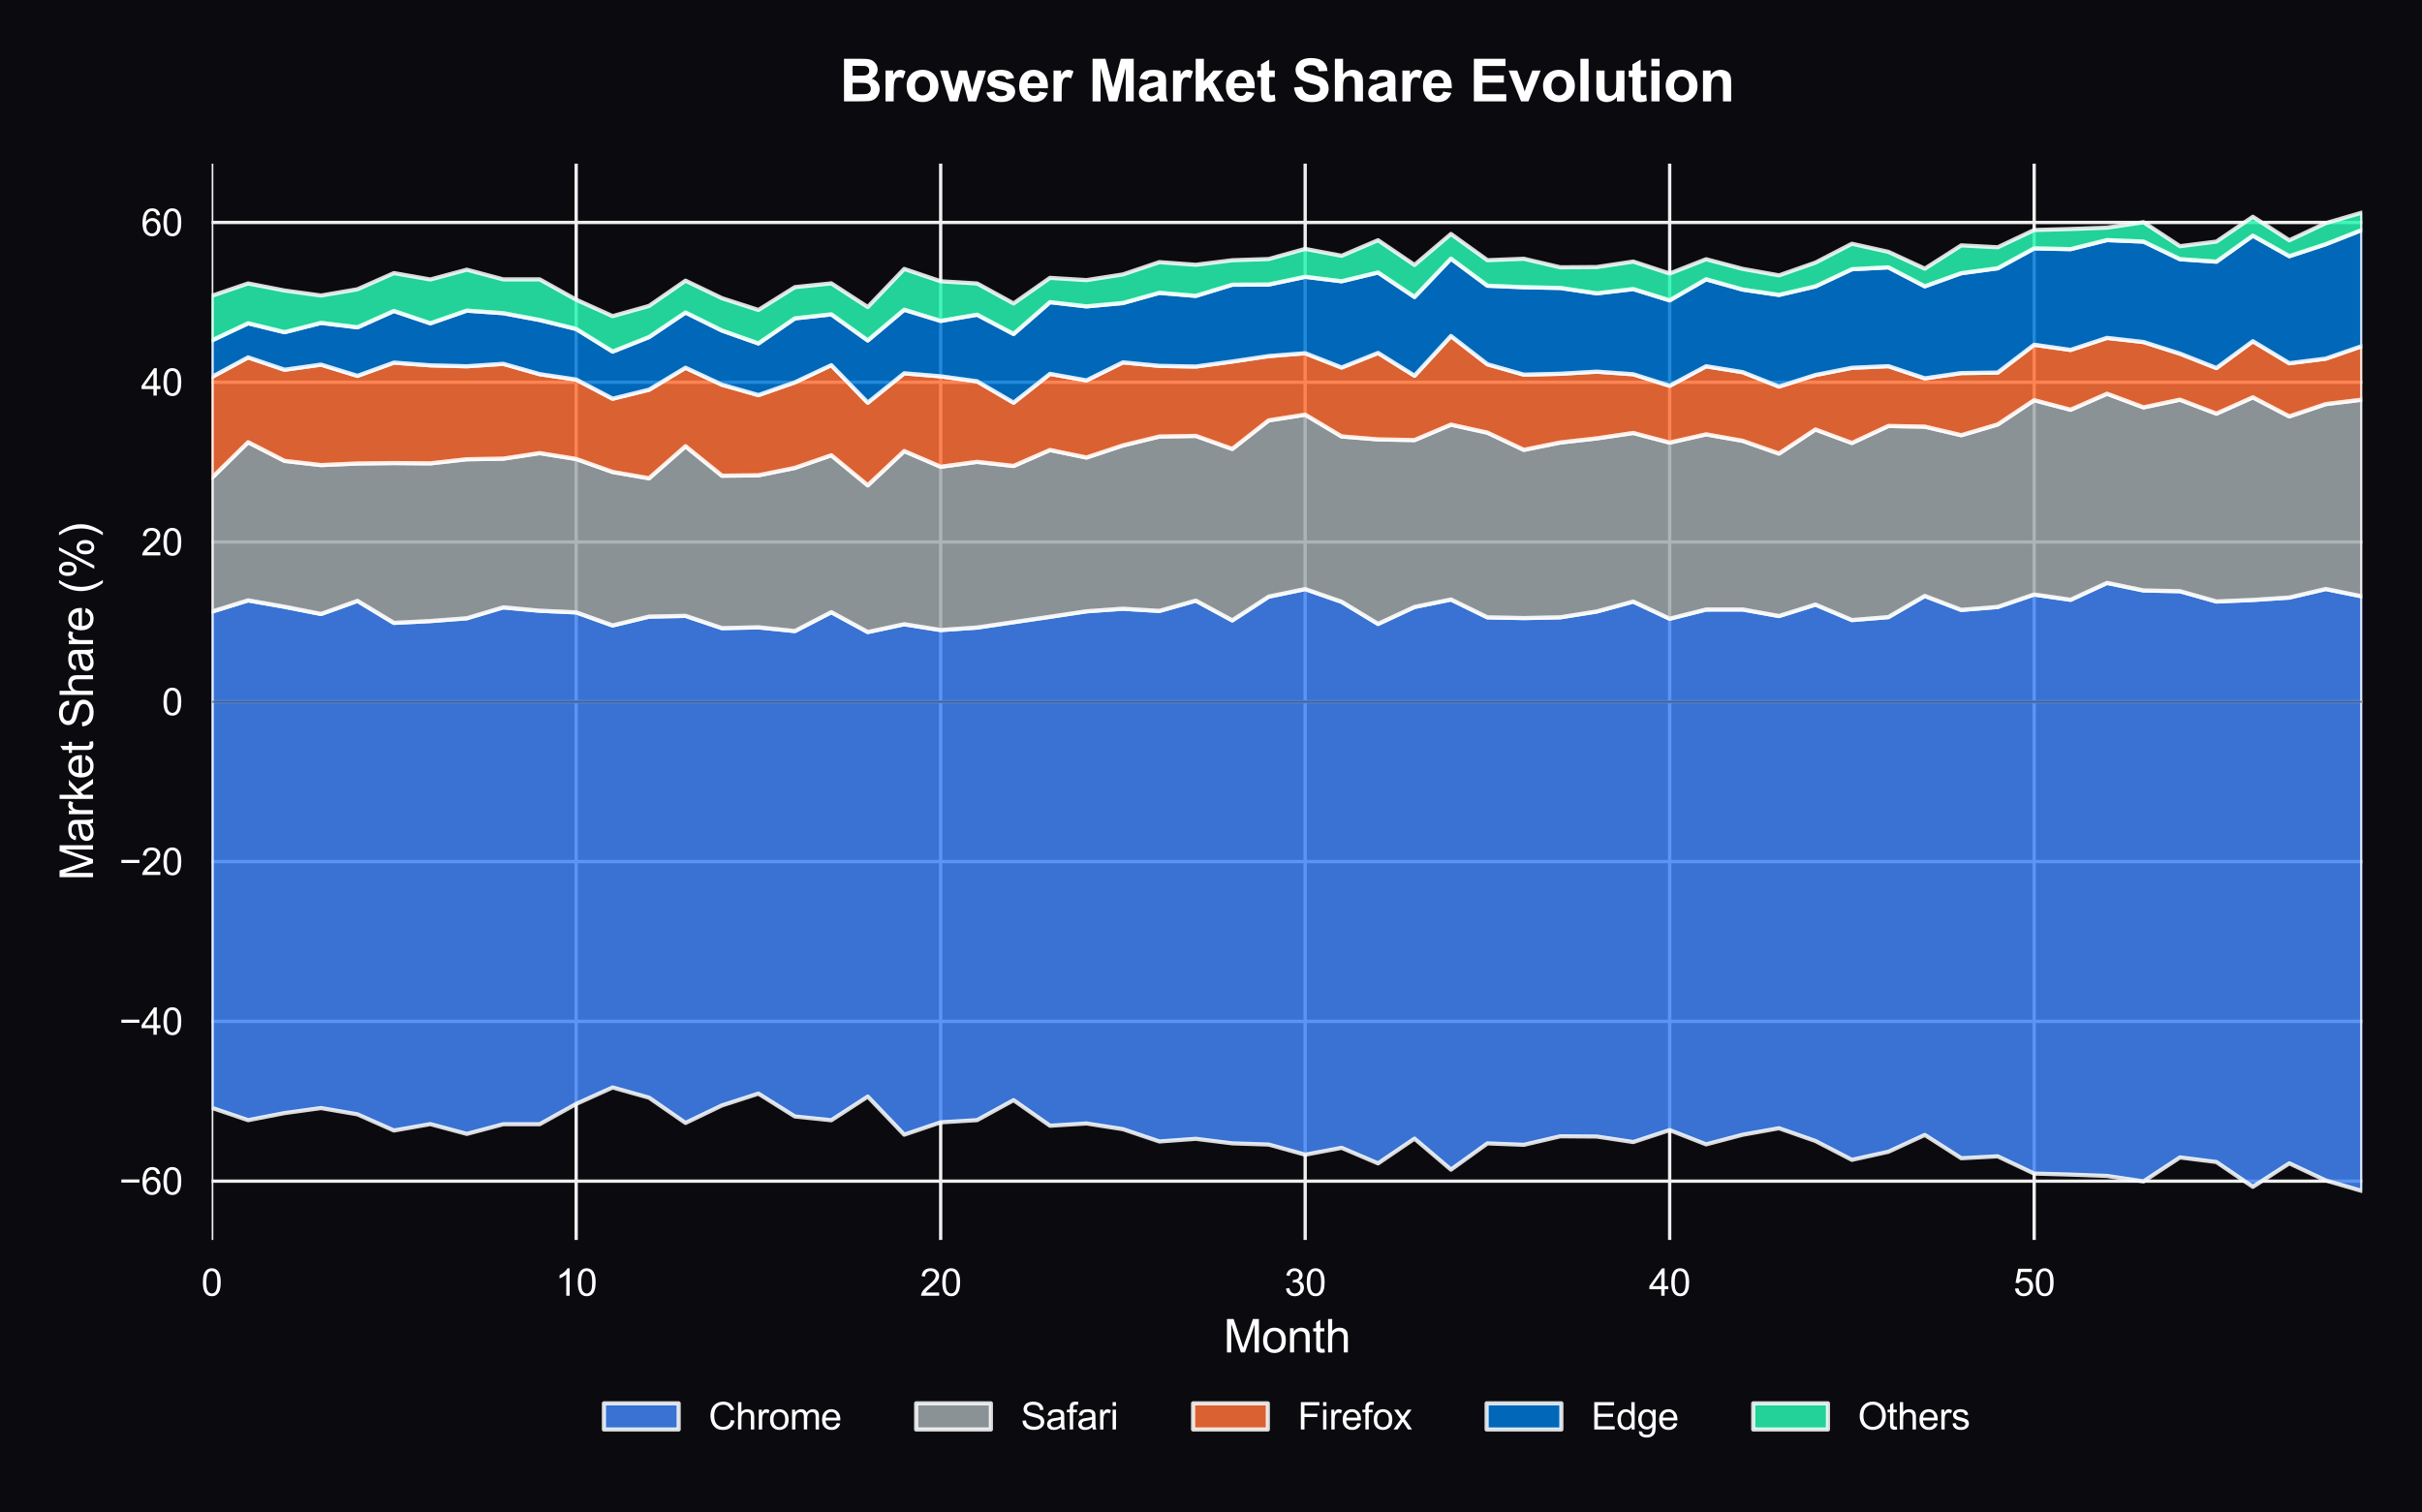 <?xml version="1.0" encoding="utf-8" standalone="no"?>
<!DOCTYPE svg PUBLIC "-//W3C//DTD SVG 1.1//EN"
  "http://www.w3.org/Graphics/SVG/1.1/DTD/svg11.dtd">
<svg xmlns:xlink="http://www.w3.org/1999/xlink" viewBox="0 0 583.409 364.296" xmlns="http://www.w3.org/2000/svg" version="1.1">
 <defs>
  <style type="text/css">*{stroke-linejoin: round; stroke-linecap: butt}</style>
 </defs>
 <g id="figure_1">
  <g id="patch_1">
   <path d="M 0 364.296 
L 583.409 364.296 
L 583.409 0 
L 0 0 
z
" style="fill: #0a0a0f"/>
  </g>
  <g id="axes_1">
   <g id="patch_2">
    <path d="M 50.989 298.741 
L 569.009 298.741 
L 569.009 39.421 
L 50.989 39.421 
z
" style="fill: #0a0a0f"/>
   </g>
   <g id="matplotlib.axis_1">
    <g id="xtick_1">
     <g id="line2d_1">
      <path d="M 50.989 298.741 
L 50.989 39.421 
" clip-path="url(#p4f156706ff)" style="fill: none; stroke: #eeeeee; stroke-width: 0.8; stroke-linecap: round"/>
     </g>
     <g id="text_1">
      <!-- 0 -->
      <g style="fill: #ffffff" transform="translate(48.487 312.183) scale(0.09 -0.09)">
       <defs>
        <path id="ArialMT-30" d="M 266 2259 
Q 266 3072 433 3567 
Q 600 4063 929 4331 
Q 1259 4600 1759 4600 
Q 2128 4600 2406 4451 
Q 2684 4303 2865 4023 
Q 3047 3744 3150 3342 
Q 3253 2941 3253 2259 
Q 3253 1453 3087 958 
Q 2922 463 2592 192 
Q 2263 -78 1759 -78 
Q 1097 -78 719 397 
Q 266 969 266 2259 
z
M 844 2259 
Q 844 1131 1108 757 
Q 1372 384 1759 384 
Q 2147 384 2411 759 
Q 2675 1134 2675 2259 
Q 2675 3391 2411 3762 
Q 2147 4134 1753 4134 
Q 1366 4134 1134 3806 
Q 844 3388 844 2259 
z
" transform="scale(0.016)"/>
       </defs>
       <use xlink:href="#ArialMT-30"/>
      </g>
     </g>
    </g>
    <g id="xtick_2">
     <g id="line2d_2">
      <path d="M 138.789 298.741 
L 138.789 39.421 
" clip-path="url(#p4f156706ff)" style="fill: none; stroke: #eeeeee; stroke-width: 0.8; stroke-linecap: round"/>
     </g>
     <g id="text_2">
      <!-- 10 -->
      <g style="fill: #ffffff" transform="translate(133.784 312.183) scale(0.09 -0.09)">
       <defs>
        <path id="ArialMT-31" d="M 2384 0 
L 1822 0 
L 1822 3584 
Q 1619 3391 1289 3197 
Q 959 3003 697 2906 
L 697 3450 
Q 1169 3672 1522 3987 
Q 1875 4303 2022 4600 
L 2384 4600 
L 2384 0 
z
" transform="scale(0.016)"/>
       </defs>
       <use xlink:href="#ArialMT-31"/>
       <use xlink:href="#ArialMT-30" transform="translate(55.615 0)"/>
      </g>
     </g>
    </g>
    <g id="xtick_3">
     <g id="line2d_3">
      <path d="M 226.589 298.741 
L 226.589 39.421 
" clip-path="url(#p4f156706ff)" style="fill: none; stroke: #eeeeee; stroke-width: 0.8; stroke-linecap: round"/>
     </g>
     <g id="text_3">
      <!-- 20 -->
      <g style="fill: #ffffff" transform="translate(221.584 312.183) scale(0.09 -0.09)">
       <defs>
        <path id="ArialMT-32" d="M 3222 541 
L 3222 0 
L 194 0 
Q 188 203 259 391 
Q 375 700 629 1000 
Q 884 1300 1366 1694 
Q 2113 2306 2375 2664 
Q 2638 3022 2638 3341 
Q 2638 3675 2398 3904 
Q 2159 4134 1775 4134 
Q 1369 4134 1125 3890 
Q 881 3647 878 3216 
L 300 3275 
Q 359 3922 746 4261 
Q 1134 4600 1788 4600 
Q 2447 4600 2831 4234 
Q 3216 3869 3216 3328 
Q 3216 3053 3103 2787 
Q 2991 2522 2730 2228 
Q 2469 1934 1863 1422 
Q 1356 997 1212 845 
Q 1069 694 975 541 
L 3222 541 
z
" transform="scale(0.016)"/>
       </defs>
       <use xlink:href="#ArialMT-32"/>
       <use xlink:href="#ArialMT-30" transform="translate(55.615 0)"/>
      </g>
     </g>
    </g>
    <g id="xtick_4">
     <g id="line2d_4">
      <path d="M 314.389 298.741 
L 314.389 39.421 
" clip-path="url(#p4f156706ff)" style="fill: none; stroke: #eeeeee; stroke-width: 0.8; stroke-linecap: round"/>
     </g>
     <g id="text_4">
      <!-- 30 -->
      <g style="fill: #ffffff" transform="translate(309.384 312.183) scale(0.09 -0.09)">
       <defs>
        <path id="ArialMT-33" d="M 269 1209 
L 831 1284 
Q 928 806 1161 595 
Q 1394 384 1728 384 
Q 2125 384 2398 659 
Q 2672 934 2672 1341 
Q 2672 1728 2419 1979 
Q 2166 2231 1775 2231 
Q 1616 2231 1378 2169 
L 1441 2663 
Q 1497 2656 1531 2656 
Q 1891 2656 2178 2843 
Q 2466 3031 2466 3422 
Q 2466 3731 2256 3934 
Q 2047 4138 1716 4138 
Q 1388 4138 1169 3931 
Q 950 3725 888 3313 
L 325 3413 
Q 428 3978 793 4289 
Q 1159 4600 1703 4600 
Q 2078 4600 2393 4439 
Q 2709 4278 2876 4000 
Q 3044 3722 3044 3409 
Q 3044 3113 2884 2869 
Q 2725 2625 2413 2481 
Q 2819 2388 3044 2092 
Q 3269 1797 3269 1353 
Q 3269 753 2831 336 
Q 2394 -81 1725 -81 
Q 1122 -81 723 278 
Q 325 638 269 1209 
z
" transform="scale(0.016)"/>
       </defs>
       <use xlink:href="#ArialMT-33"/>
       <use xlink:href="#ArialMT-30" transform="translate(55.615 0)"/>
      </g>
     </g>
    </g>
    <g id="xtick_5">
     <g id="line2d_5">
      <path d="M 402.189 298.741 
L 402.189 39.421 
" clip-path="url(#p4f156706ff)" style="fill: none; stroke: #eeeeee; stroke-width: 0.8; stroke-linecap: round"/>
     </g>
     <g id="text_5">
      <!-- 40 -->
      <g style="fill: #ffffff" transform="translate(397.184 312.183) scale(0.09 -0.09)">
       <defs>
        <path id="ArialMT-34" d="M 2069 0 
L 2069 1097 
L 81 1097 
L 81 1613 
L 2172 4581 
L 2631 4581 
L 2631 1613 
L 3250 1613 
L 3250 1097 
L 2631 1097 
L 2631 0 
L 2069 0 
z
M 2069 1613 
L 2069 3678 
L 634 1613 
L 2069 1613 
z
" transform="scale(0.016)"/>
       </defs>
       <use xlink:href="#ArialMT-34"/>
       <use xlink:href="#ArialMT-30" transform="translate(55.615 0)"/>
      </g>
     </g>
    </g>
    <g id="xtick_6">
     <g id="line2d_6">
      <path d="M 489.989 298.741 
L 489.989 39.421 
" clip-path="url(#p4f156706ff)" style="fill: none; stroke: #eeeeee; stroke-width: 0.8; stroke-linecap: round"/>
     </g>
     <g id="text_6">
      <!-- 50 -->
      <g style="fill: #ffffff" transform="translate(484.984 312.183) scale(0.09 -0.09)">
       <defs>
        <path id="ArialMT-35" d="M 266 1200 
L 856 1250 
Q 922 819 1161 601 
Q 1400 384 1738 384 
Q 2144 384 2425 690 
Q 2706 997 2706 1503 
Q 2706 1984 2436 2262 
Q 2166 2541 1728 2541 
Q 1456 2541 1237 2417 
Q 1019 2294 894 2097 
L 366 2166 
L 809 4519 
L 3088 4519 
L 3088 3981 
L 1259 3981 
L 1013 2750 
Q 1425 3038 1878 3038 
Q 2478 3038 2890 2622 
Q 3303 2206 3303 1553 
Q 3303 931 2941 478 
Q 2500 -78 1738 -78 
Q 1113 -78 717 272 
Q 322 622 266 1200 
z
" transform="scale(0.016)"/>
       </defs>
       <use xlink:href="#ArialMT-35"/>
       <use xlink:href="#ArialMT-30" transform="translate(55.615 0)"/>
      </g>
     </g>
    </g>
    <g id="text_7">
     <!-- Month -->
     <g style="fill: #ffffff" transform="translate(294.714 325.845) scale(0.11 -0.11)">
      <defs>
       <path id="ArialMT-4d" d="M 475 0 
L 475 4581 
L 1388 4581 
L 2472 1338 
Q 2622 884 2691 659 
Q 2769 909 2934 1394 
L 4031 4581 
L 4847 4581 
L 4847 0 
L 4263 0 
L 4263 3834 
L 2931 0 
L 2384 0 
L 1059 3900 
L 1059 0 
L 475 0 
z
" transform="scale(0.016)"/>
       <path id="ArialMT-6f" d="M 213 1659 
Q 213 2581 725 3025 
Q 1153 3394 1769 3394 
Q 2453 3394 2887 2945 
Q 3322 2497 3322 1706 
Q 3322 1066 3130 698 
Q 2938 331 2570 128 
Q 2203 -75 1769 -75 
Q 1072 -75 642 372 
Q 213 819 213 1659 
z
M 791 1659 
Q 791 1022 1069 705 
Q 1347 388 1769 388 
Q 2188 388 2466 706 
Q 2744 1025 2744 1678 
Q 2744 2294 2464 2611 
Q 2184 2928 1769 2928 
Q 1347 2928 1069 2612 
Q 791 2297 791 1659 
z
" transform="scale(0.016)"/>
       <path id="ArialMT-6e" d="M 422 0 
L 422 3319 
L 928 3319 
L 928 2847 
Q 1294 3394 1984 3394 
Q 2284 3394 2536 3286 
Q 2788 3178 2913 3003 
Q 3038 2828 3088 2588 
Q 3119 2431 3119 2041 
L 3119 0 
L 2556 0 
L 2556 2019 
Q 2556 2363 2490 2533 
Q 2425 2703 2258 2804 
Q 2091 2906 1866 2906 
Q 1506 2906 1245 2678 
Q 984 2450 984 1813 
L 984 0 
L 422 0 
z
" transform="scale(0.016)"/>
       <path id="ArialMT-74" d="M 1650 503 
L 1731 6 
Q 1494 -44 1306 -44 
Q 1000 -44 831 53 
Q 663 150 594 308 
Q 525 466 525 972 
L 525 2881 
L 113 2881 
L 113 3319 
L 525 3319 
L 525 4141 
L 1084 4478 
L 1084 3319 
L 1650 3319 
L 1650 2881 
L 1084 2881 
L 1084 941 
Q 1084 700 1114 631 
Q 1144 563 1211 522 
Q 1278 481 1403 481 
Q 1497 481 1650 503 
z
" transform="scale(0.016)"/>
       <path id="ArialMT-68" d="M 422 0 
L 422 4581 
L 984 4581 
L 984 2938 
Q 1378 3394 1978 3394 
Q 2347 3394 2619 3248 
Q 2891 3103 3008 2847 
Q 3125 2591 3125 2103 
L 3125 0 
L 2563 0 
L 2563 2103 
Q 2563 2525 2380 2717 
Q 2197 2909 1863 2909 
Q 1613 2909 1392 2779 
Q 1172 2650 1078 2428 
Q 984 2206 984 1816 
L 984 0 
L 422 0 
z
" transform="scale(0.016)"/>
      </defs>
      <use xlink:href="#ArialMT-4d"/>
      <use xlink:href="#ArialMT-6f" transform="translate(83.301 0)"/>
      <use xlink:href="#ArialMT-6e" transform="translate(138.916 0)"/>
      <use xlink:href="#ArialMT-74" transform="translate(194.531 0)"/>
      <use xlink:href="#ArialMT-68" transform="translate(222.314 0)"/>
     </g>
    </g>
   </g>
   <g id="matplotlib.axis_2">
    <g id="ytick_1">
     <g id="line2d_7">
      <path d="M 50.989 284.569 
L 569.009 284.569 
" clip-path="url(#p4f156706ff)" style="fill: none; stroke: #eeeeee; stroke-width: 0.8; stroke-linecap: round"/>
     </g>
     <g id="text_8">
      <!-- −60 -->
      <g style="fill: #ffffff" transform="translate(28.723 287.79) scale(0.09 -0.09)">
       <defs>
        <path id="ArialMT-2212" d="M 3381 1997 
L 356 1997 
L 356 2522 
L 3381 2522 
L 3381 1997 
z
" transform="scale(0.016)"/>
        <path id="ArialMT-36" d="M 3184 3459 
L 2625 3416 
Q 2550 3747 2413 3897 
Q 2184 4138 1850 4138 
Q 1581 4138 1378 3988 
Q 1113 3794 959 3422 
Q 806 3050 800 2363 
Q 1003 2672 1297 2822 
Q 1591 2972 1913 2972 
Q 2475 2972 2870 2558 
Q 3266 2144 3266 1488 
Q 3266 1056 3080 686 
Q 2894 316 2569 119 
Q 2244 -78 1831 -78 
Q 1128 -78 684 439 
Q 241 956 241 2144 
Q 241 3472 731 4075 
Q 1159 4600 1884 4600 
Q 2425 4600 2770 4297 
Q 3116 3994 3184 3459 
z
M 888 1484 
Q 888 1194 1011 928 
Q 1134 663 1356 523 
Q 1578 384 1822 384 
Q 2178 384 2434 671 
Q 2691 959 2691 1453 
Q 2691 1928 2437 2201 
Q 2184 2475 1800 2475 
Q 1419 2475 1153 2201 
Q 888 1928 888 1484 
z
" transform="scale(0.016)"/>
       </defs>
       <use xlink:href="#ArialMT-2212"/>
       <use xlink:href="#ArialMT-36" transform="translate(58.398 0)"/>
       <use xlink:href="#ArialMT-30" transform="translate(114.014 0)"/>
      </g>
     </g>
    </g>
    <g id="ytick_2">
     <g id="line2d_8">
      <path d="M 50.989 246.073 
L 569.009 246.073 
" clip-path="url(#p4f156706ff)" style="fill: none; stroke: #eeeeee; stroke-width: 0.8; stroke-linecap: round"/>
     </g>
     <g id="text_9">
      <!-- −40 -->
      <g style="fill: #ffffff" transform="translate(28.723 249.294) scale(0.09 -0.09)">
       <use xlink:href="#ArialMT-2212"/>
       <use xlink:href="#ArialMT-34" transform="translate(58.398 0)"/>
       <use xlink:href="#ArialMT-30" transform="translate(114.014 0)"/>
      </g>
     </g>
    </g>
    <g id="ytick_3">
     <g id="line2d_9">
      <path d="M 50.989 207.577 
L 569.009 207.577 
" clip-path="url(#p4f156706ff)" style="fill: none; stroke: #eeeeee; stroke-width: 0.8; stroke-linecap: round"/>
     </g>
     <g id="text_10">
      <!-- −20 -->
      <g style="fill: #ffffff" transform="translate(28.723 210.798) scale(0.09 -0.09)">
       <use xlink:href="#ArialMT-2212"/>
       <use xlink:href="#ArialMT-32" transform="translate(58.398 0)"/>
       <use xlink:href="#ArialMT-30" transform="translate(114.014 0)"/>
      </g>
     </g>
    </g>
    <g id="ytick_4">
     <g id="line2d_10">
      <path d="M 50.989 169.081 
L 569.009 169.081 
" clip-path="url(#p4f156706ff)" style="fill: none; stroke: #eeeeee; stroke-width: 0.8; stroke-linecap: round"/>
     </g>
     <g id="text_11">
      <!-- 0 -->
      <g style="fill: #ffffff" transform="translate(38.984 172.302) scale(0.09 -0.09)">
       <use xlink:href="#ArialMT-30"/>
      </g>
     </g>
    </g>
    <g id="ytick_5">
     <g id="line2d_11">
      <path d="M 50.989 130.585 
L 569.009 130.585 
" clip-path="url(#p4f156706ff)" style="fill: none; stroke: #eeeeee; stroke-width: 0.8; stroke-linecap: round"/>
     </g>
     <g id="text_12">
      <!-- 20 -->
      <g style="fill: #ffffff" transform="translate(33.979 133.806) scale(0.09 -0.09)">
       <use xlink:href="#ArialMT-32"/>
       <use xlink:href="#ArialMT-30" transform="translate(55.615 0)"/>
      </g>
     </g>
    </g>
    <g id="ytick_6">
     <g id="line2d_12">
      <path d="M 50.989 92.089 
L 569.009 92.089 
" clip-path="url(#p4f156706ff)" style="fill: none; stroke: #eeeeee; stroke-width: 0.8; stroke-linecap: round"/>
     </g>
     <g id="text_13">
      <!-- 40 -->
      <g style="fill: #ffffff" transform="translate(33.979 95.31) scale(0.09 -0.09)">
       <use xlink:href="#ArialMT-34"/>
       <use xlink:href="#ArialMT-30" transform="translate(55.615 0)"/>
      </g>
     </g>
    </g>
    <g id="ytick_7">
     <g id="line2d_13">
      <path d="M 50.989 53.593 
L 569.009 53.593 
" clip-path="url(#p4f156706ff)" style="fill: none; stroke: #eeeeee; stroke-width: 0.8; stroke-linecap: round"/>
     </g>
     <g id="text_14">
      <!-- 60 -->
      <g style="fill: #ffffff" transform="translate(33.979 56.814) scale(0.09 -0.09)">
       <use xlink:href="#ArialMT-36"/>
       <use xlink:href="#ArialMT-30" transform="translate(55.615 0)"/>
      </g>
     </g>
    </g>
    <g id="text_15">
     <!-- Market Share (%) -->
     <g style="fill: #ffffff" transform="translate(22.408 212.173) rotate(-90) scale(0.11 -0.11)">
      <defs>
       <path id="ArialMT-61" d="M 2588 409 
Q 2275 144 1986 34 
Q 1697 -75 1366 -75 
Q 819 -75 525 192 
Q 231 459 231 875 
Q 231 1119 342 1320 
Q 453 1522 633 1644 
Q 813 1766 1038 1828 
Q 1203 1872 1538 1913 
Q 2219 1994 2541 2106 
Q 2544 2222 2544 2253 
Q 2544 2597 2384 2738 
Q 2169 2928 1744 2928 
Q 1347 2928 1158 2789 
Q 969 2650 878 2297 
L 328 2372 
Q 403 2725 575 2942 
Q 747 3159 1072 3276 
Q 1397 3394 1825 3394 
Q 2250 3394 2515 3294 
Q 2781 3194 2906 3042 
Q 3031 2891 3081 2659 
Q 3109 2516 3109 2141 
L 3109 1391 
Q 3109 606 3145 398 
Q 3181 191 3288 0 
L 2700 0 
Q 2613 175 2588 409 
z
M 2541 1666 
Q 2234 1541 1622 1453 
Q 1275 1403 1131 1340 
Q 988 1278 909 1158 
Q 831 1038 831 891 
Q 831 666 1001 516 
Q 1172 366 1500 366 
Q 1825 366 2078 508 
Q 2331 650 2450 897 
Q 2541 1088 2541 1459 
L 2541 1666 
z
" transform="scale(0.016)"/>
       <path id="ArialMT-72" d="M 416 0 
L 416 3319 
L 922 3319 
L 922 2816 
Q 1116 3169 1280 3281 
Q 1444 3394 1641 3394 
Q 1925 3394 2219 3213 
L 2025 2691 
Q 1819 2813 1613 2813 
Q 1428 2813 1281 2702 
Q 1134 2591 1072 2394 
Q 978 2094 978 1738 
L 978 0 
L 416 0 
z
" transform="scale(0.016)"/>
       <path id="ArialMT-6b" d="M 425 0 
L 425 4581 
L 988 4581 
L 988 1969 
L 2319 3319 
L 3047 3319 
L 1778 2088 
L 3175 0 
L 2481 0 
L 1384 1697 
L 988 1316 
L 988 0 
L 425 0 
z
" transform="scale(0.016)"/>
       <path id="ArialMT-65" d="M 2694 1069 
L 3275 997 
Q 3138 488 2766 206 
Q 2394 -75 1816 -75 
Q 1088 -75 661 373 
Q 234 822 234 1631 
Q 234 2469 665 2931 
Q 1097 3394 1784 3394 
Q 2450 3394 2872 2941 
Q 3294 2488 3294 1666 
Q 3294 1616 3291 1516 
L 816 1516 
Q 847 969 1125 678 
Q 1403 388 1819 388 
Q 2128 388 2347 550 
Q 2566 713 2694 1069 
z
M 847 1978 
L 2700 1978 
Q 2663 2397 2488 2606 
Q 2219 2931 1791 2931 
Q 1403 2931 1139 2672 
Q 875 2413 847 1978 
z
" transform="scale(0.016)"/>
       <path id="ArialMT-20" transform="scale(0.016)"/>
       <path id="ArialMT-53" d="M 288 1472 
L 859 1522 
Q 900 1178 1048 958 
Q 1197 738 1509 602 
Q 1822 466 2213 466 
Q 2559 466 2825 569 
Q 3091 672 3220 851 
Q 3350 1031 3350 1244 
Q 3350 1459 3225 1620 
Q 3100 1781 2813 1891 
Q 2628 1963 1997 2114 
Q 1366 2266 1113 2400 
Q 784 2572 623 2826 
Q 463 3081 463 3397 
Q 463 3744 659 4045 
Q 856 4347 1234 4503 
Q 1613 4659 2075 4659 
Q 2584 4659 2973 4495 
Q 3363 4331 3572 4012 
Q 3781 3694 3797 3291 
L 3216 3247 
Q 3169 3681 2898 3903 
Q 2628 4125 2100 4125 
Q 1550 4125 1298 3923 
Q 1047 3722 1047 3438 
Q 1047 3191 1225 3031 
Q 1400 2872 2139 2705 
Q 2878 2538 3153 2413 
Q 3553 2228 3743 1945 
Q 3934 1663 3934 1294 
Q 3934 928 3725 604 
Q 3516 281 3123 101 
Q 2731 -78 2241 -78 
Q 1619 -78 1198 103 
Q 778 284 539 648 
Q 300 1013 288 1472 
z
" transform="scale(0.016)"/>
       <path id="ArialMT-28" d="M 1497 -1347 
Q 1031 -759 709 28 
Q 388 816 388 1659 
Q 388 2403 628 3084 
Q 909 3875 1497 4659 
L 1900 4659 
Q 1522 4009 1400 3731 
Q 1209 3300 1100 2831 
Q 966 2247 966 1656 
Q 966 153 1900 -1347 
L 1497 -1347 
z
" transform="scale(0.016)"/>
       <path id="ArialMT-25" d="M 372 3481 
Q 372 3972 619 4315 
Q 866 4659 1334 4659 
Q 1766 4659 2048 4351 
Q 2331 4044 2331 3447 
Q 2331 2866 2045 2552 
Q 1759 2238 1341 2238 
Q 925 2238 648 2547 
Q 372 2856 372 3481 
z
M 1350 4272 
Q 1141 4272 1002 4090 
Q 863 3909 863 3425 
Q 863 2984 1003 2804 
Q 1144 2625 1350 2625 
Q 1563 2625 1702 2806 
Q 1841 2988 1841 3469 
Q 1841 3913 1700 4092 
Q 1559 4272 1350 4272 
z
M 1353 -169 
L 3859 4659 
L 4316 4659 
L 1819 -169 
L 1353 -169 
z
M 3334 1075 
Q 3334 1569 3581 1911 
Q 3828 2253 4300 2253 
Q 4731 2253 5014 1945 
Q 5297 1638 5297 1041 
Q 5297 459 5011 145 
Q 4725 -169 4303 -169 
Q 3888 -169 3611 142 
Q 3334 453 3334 1075 
z
M 4316 1866 
Q 4103 1866 3964 1684 
Q 3825 1503 3825 1019 
Q 3825 581 3965 400 
Q 4106 219 4313 219 
Q 4528 219 4667 400 
Q 4806 581 4806 1063 
Q 4806 1506 4665 1686 
Q 4525 1866 4316 1866 
z
" transform="scale(0.016)"/>
       <path id="ArialMT-29" d="M 791 -1347 
L 388 -1347 
Q 1322 153 1322 1656 
Q 1322 2244 1188 2822 
Q 1081 3291 891 3722 
Q 769 4003 388 4659 
L 791 4659 
Q 1378 3875 1659 3084 
Q 1900 2403 1900 1659 
Q 1900 816 1576 28 
Q 1253 -759 791 -1347 
z
" transform="scale(0.016)"/>
      </defs>
      <use xlink:href="#ArialMT-4d"/>
      <use xlink:href="#ArialMT-61" transform="translate(83.301 0)"/>
      <use xlink:href="#ArialMT-72" transform="translate(138.916 0)"/>
      <use xlink:href="#ArialMT-6b" transform="translate(172.217 0)"/>
      <use xlink:href="#ArialMT-65" transform="translate(222.217 0)"/>
      <use xlink:href="#ArialMT-74" transform="translate(277.832 0)"/>
      <use xlink:href="#ArialMT-20" transform="translate(305.615 0)"/>
      <use xlink:href="#ArialMT-53" transform="translate(333.398 0)"/>
      <use xlink:href="#ArialMT-68" transform="translate(400.098 0)"/>
      <use xlink:href="#ArialMT-61" transform="translate(455.713 0)"/>
      <use xlink:href="#ArialMT-72" transform="translate(511.328 0)"/>
      <use xlink:href="#ArialMT-65" transform="translate(544.629 0)"/>
      <use xlink:href="#ArialMT-20" transform="translate(600.244 0)"/>
      <use xlink:href="#ArialMT-28" transform="translate(628.027 0)"/>
      <use xlink:href="#ArialMT-25" transform="translate(661.328 0)"/>
      <use xlink:href="#ArialMT-29" transform="translate(750.244 0)"/>
     </g>
    </g>
   </g>
   <g id="FillBetweenPolyCollection_1">
    <defs>
     <path id="m3d41a3651f" d="M 50.989 -216.92 
L 50.989 -97.408 
L 59.769 -94.418 
L 68.549 -96.127 
L 77.329 -97.334 
L 86.109 -95.826 
L 94.889 -91.927 
L 103.669 -93.468 
L 112.449 -91.108 
L 121.229 -93.443 
L 130.009 -93.444 
L 138.789 -98.331 
L 147.569 -102.296 
L 156.349 -99.835 
L 165.129 -93.752 
L 173.909 -97.974 
L 182.689 -100.812 
L 191.469 -95.311 
L 200.249 -94.402 
L 209.029 -100.106 
L 217.809 -90.923 
L 226.589 -93.898 
L 235.369 -94.427 
L 244.149 -99.238 
L 252.929 -93.077 
L 261.709 -93.622 
L 270.489 -92.252 
L 279.269 -89.286 
L 288.049 -89.924 
L 296.829 -88.83 
L 305.609 -88.54 
L 314.389 -86.101 
L 323.169 -87.756 
L 331.949 -84.006 
L 340.729 -89.969 
L 349.509 -82.503 
L 358.289 -88.822 
L 367.069 -88.479 
L 375.849 -90.536 
L 384.629 -90.474 
L 393.409 -89.146 
L 402.189 -92.034 
L 410.969 -88.587 
L 419.749 -90.904 
L 428.529 -92.477 
L 437.309 -89.401 
L 446.089 -84.858 
L 454.869 -86.807 
L 463.649 -90.862 
L 472.429 -85.248 
L 481.209 -85.708 
L 489.989 -81.55 
L 498.769 -81.306 
L 507.549 -80.978 
L 516.329 -79.674 
L 525.109 -85.445 
L 533.889 -84.338 
L 542.669 -78.361 
L 551.449 -84.02 
L 560.229 -79.896 
L 569.009 -77.342 
L 569.009 -220.606 
L 569.009 -220.606 
L 560.229 -222.383 
L 551.449 -220.329 
L 542.669 -219.747 
L 533.889 -219.378 
L 525.109 -221.855 
L 516.329 -222.034 
L 507.549 -223.853 
L 498.769 -219.788 
L 489.989 -221.06 
L 481.209 -218.066 
L 472.429 -217.347 
L 463.649 -220.711 
L 454.869 -215.616 
L 446.089 -214.902 
L 437.309 -218.634 
L 428.529 -215.874 
L 419.749 -217.455 
L 410.969 -217.44 
L 402.189 -215.228 
L 393.409 -219.356 
L 384.629 -216.967 
L 375.849 -215.567 
L 367.069 -215.387 
L 358.289 -215.558 
L 349.509 -219.853 
L 340.729 -218.059 
L 331.949 -213.976 
L 323.169 -219.307 
L 314.389 -222.369 
L 305.609 -220.547 
L 296.829 -214.822 
L 288.049 -219.584 
L 279.269 -217.103 
L 270.489 -217.633 
L 261.709 -217.013 
L 252.929 -215.688 
L 244.149 -214.397 
L 235.369 -213.103 
L 226.589 -212.499 
L 217.809 -213.899 
L 209.029 -212.022 
L 200.249 -216.8 
L 191.469 -212.255 
L 182.689 -213.154 
L 173.909 -212.953 
L 165.129 -215.914 
L 156.349 -215.731 
L 147.569 -213.603 
L 138.789 -216.757 
L 130.009 -217.151 
L 121.229 -217.962 
L 112.449 -215.333 
L 103.669 -214.664 
L 94.889 -214.222 
L 86.109 -219.522 
L 77.329 -216.368 
L 68.549 -218.102 
L 59.769 -219.648 
L 50.989 -216.92 
z
" style="stroke: #ffffff; stroke-opacity: 0.85"/>
    </defs>
    <g clip-path="url(#p4f156706ff)">
     <use xlink:href="#m3d41a3651f" x="0" y="364.296" style="fill: #4285f4; fill-opacity: 0.85; stroke: #ffffff; stroke-opacity: 0.85"/>
    </g>
   </g>
   <g id="FillBetweenPolyCollection_2">
    <defs>
     <path id="m441898b9dc" d="M 50.989 -249.12 
L 50.989 -216.92 
L 59.769 -219.648 
L 68.549 -218.102 
L 77.329 -216.368 
L 86.109 -219.522 
L 94.889 -214.222 
L 103.669 -214.664 
L 112.449 -215.333 
L 121.229 -217.962 
L 130.009 -217.151 
L 138.789 -216.757 
L 147.569 -213.603 
L 156.349 -215.731 
L 165.129 -215.914 
L 173.909 -212.953 
L 182.689 -213.154 
L 191.469 -212.255 
L 200.249 -216.8 
L 209.029 -212.022 
L 217.809 -213.899 
L 226.589 -212.499 
L 235.369 -213.103 
L 244.149 -214.397 
L 252.929 -215.688 
L 261.709 -217.013 
L 270.489 -217.633 
L 279.269 -217.103 
L 288.049 -219.584 
L 296.829 -214.822 
L 305.609 -220.547 
L 314.389 -222.369 
L 323.169 -219.307 
L 331.949 -213.976 
L 340.729 -218.059 
L 349.509 -219.853 
L 358.289 -215.558 
L 367.069 -215.387 
L 375.849 -215.567 
L 384.629 -216.967 
L 393.409 -219.356 
L 402.189 -215.228 
L 410.969 -217.44 
L 419.749 -217.455 
L 428.529 -215.874 
L 437.309 -218.634 
L 446.089 -214.902 
L 454.869 -215.616 
L 463.649 -220.711 
L 472.429 -217.347 
L 481.209 -218.066 
L 489.989 -221.06 
L 498.769 -219.788 
L 507.549 -223.853 
L 516.329 -222.034 
L 525.109 -221.855 
L 533.889 -219.378 
L 542.669 -219.747 
L 551.449 -220.329 
L 560.229 -222.383 
L 569.009 -220.606 
L 569.009 -268.009 
L 569.009 -268.009 
L 560.229 -266.939 
L 551.449 -263.973 
L 542.669 -268.566 
L 533.889 -264.635 
L 525.109 -267.997 
L 516.329 -266.151 
L 507.549 -269.431 
L 498.769 -265.579 
L 489.989 -267.875 
L 481.209 -262.033 
L 472.429 -259.441 
L 463.649 -261.506 
L 454.869 -261.664 
L 446.089 -257.565 
L 437.309 -260.822 
L 428.529 -255.017 
L 419.749 -258.094 
L 410.969 -259.647 
L 402.189 -257.659 
L 393.409 -259.977 
L 384.629 -258.68 
L 375.849 -257.687 
L 367.069 -255.916 
L 358.289 -260.058 
L 349.509 -261.988 
L 340.729 -258.268 
L 331.949 -258.431 
L 323.169 -259.149 
L 314.389 -264.389 
L 305.609 -263.017 
L 296.829 -256.138 
L 288.049 -259.273 
L 279.269 -259.121 
L 270.489 -256.98 
L 261.709 -254.067 
L 252.929 -255.876 
L 244.149 -252.035 
L 235.369 -253.019 
L 226.589 -251.844 
L 217.809 -255.618 
L 209.029 -247.366 
L 200.249 -254.608 
L 191.469 -251.566 
L 182.689 -249.783 
L 173.909 -249.685 
L 165.129 -256.779 
L 156.349 -249.071 
L 147.569 -250.586 
L 138.789 -253.714 
L 130.009 -255.126 
L 121.229 -253.793 
L 112.449 -253.646 
L 103.669 -252.663 
L 94.889 -252.734 
L 86.109 -252.628 
L 77.329 -252.245 
L 68.549 -253.254 
L 59.769 -257.754 
L 50.989 -249.12 
z
" style="stroke: #ffffff; stroke-opacity: 0.85"/>
    </defs>
    <g clip-path="url(#p4f156706ff)">
     <use xlink:href="#m441898b9dc" x="0" y="364.296" style="fill: #a2aaad; fill-opacity: 0.85; stroke: #ffffff; stroke-opacity: 0.85"/>
    </g>
   </g>
   <g id="FillBetweenPolyCollection_3">
    <defs>
     <path id="m0e41a08944" d="M 50.989 -273.454 
L 50.989 -249.12 
L 59.769 -257.754 
L 68.549 -253.254 
L 77.329 -252.245 
L 86.109 -252.628 
L 94.889 -252.734 
L 103.669 -252.663 
L 112.449 -253.646 
L 121.229 -253.793 
L 130.009 -255.126 
L 138.789 -253.714 
L 147.569 -250.586 
L 156.349 -249.071 
L 165.129 -256.779 
L 173.909 -249.685 
L 182.689 -249.783 
L 191.469 -251.566 
L 200.249 -254.608 
L 209.029 -247.366 
L 217.809 -255.618 
L 226.589 -251.844 
L 235.369 -253.019 
L 244.149 -252.035 
L 252.929 -255.876 
L 261.709 -254.067 
L 270.489 -256.98 
L 279.269 -259.121 
L 288.049 -259.273 
L 296.829 -256.138 
L 305.609 -263.017 
L 314.389 -264.389 
L 323.169 -259.149 
L 331.949 -258.431 
L 340.729 -258.268 
L 349.509 -261.988 
L 358.289 -260.058 
L 367.069 -255.916 
L 375.849 -257.687 
L 384.629 -258.68 
L 393.409 -259.977 
L 402.189 -257.659 
L 410.969 -259.647 
L 419.749 -258.094 
L 428.529 -255.017 
L 437.309 -260.822 
L 446.089 -257.565 
L 454.869 -261.664 
L 463.649 -261.506 
L 472.429 -259.441 
L 481.209 -262.033 
L 489.989 -267.875 
L 498.769 -265.579 
L 507.549 -269.431 
L 516.329 -266.151 
L 525.109 -267.997 
L 533.889 -264.635 
L 542.669 -268.566 
L 551.449 -263.973 
L 560.229 -266.939 
L 569.009 -268.009 
L 569.009 -280.926 
L 569.009 -280.926 
L 560.229 -277.883 
L 551.449 -276.782 
L 542.669 -282.077 
L 533.889 -275.623 
L 525.109 -279.092 
L 516.329 -281.892 
L 507.549 -282.885 
L 498.769 -279.989 
L 489.989 -281.233 
L 481.209 -274.528 
L 472.429 -274.411 
L 463.649 -273.137 
L 454.869 -276.076 
L 446.089 -275.678 
L 437.309 -273.949 
L 428.529 -271.161 
L 419.749 -274.637 
L 410.969 -276.048 
L 402.189 -271.345 
L 393.409 -274.124 
L 384.629 -274.754 
L 375.849 -274.246 
L 367.069 -274.029 
L 358.289 -276.531 
L 349.509 -283.334 
L 340.729 -273.775 
L 331.949 -279.257 
L 323.169 -275.748 
L 314.389 -279.191 
L 305.609 -278.506 
L 296.829 -277.19 
L 288.049 -275.985 
L 279.269 -276.149 
L 270.489 -276.987 
L 261.709 -272.644 
L 252.929 -274.216 
L 244.149 -267.281 
L 235.369 -272.424 
L 226.589 -273.625 
L 217.809 -274.356 
L 209.029 -267.276 
L 200.249 -276.312 
L 191.469 -272.182 
L 182.689 -269.102 
L 173.909 -271.603 
L 165.129 -275.691 
L 156.349 -270.4 
L 147.569 -268.235 
L 138.789 -272.85 
L 130.009 -274.144 
L 121.229 -276.635 
L 112.449 -276.052 
L 103.669 -276.277 
L 94.889 -276.93 
L 86.109 -273.737 
L 77.329 -276.445 
L 68.549 -275.214 
L 59.769 -278.183 
L 50.989 -273.454 
z
" style="stroke: #ffffff; stroke-opacity: 0.85"/>
    </defs>
    <g clip-path="url(#p4f156706ff)">
     <use xlink:href="#m0e41a08944" x="0" y="364.296" style="fill: #ff7139; fill-opacity: 0.85; stroke: #ffffff; stroke-opacity: 0.85"/>
    </g>
   </g>
   <g id="FillBetweenPolyCollection_4">
    <defs>
     <path id="m1f26fa7e7c" d="M 50.989 -282.253 
L 50.989 -273.454 
L 59.769 -278.183 
L 68.549 -275.214 
L 77.329 -276.445 
L 86.109 -273.737 
L 94.889 -276.93 
L 103.669 -276.277 
L 112.449 -276.052 
L 121.229 -276.635 
L 130.009 -274.144 
L 138.789 -272.85 
L 147.569 -268.235 
L 156.349 -270.4 
L 165.129 -275.691 
L 173.909 -271.603 
L 182.689 -269.102 
L 191.469 -272.182 
L 200.249 -276.312 
L 209.029 -267.276 
L 217.809 -274.356 
L 226.589 -273.625 
L 235.369 -272.424 
L 244.149 -267.281 
L 252.929 -274.216 
L 261.709 -272.644 
L 270.489 -276.987 
L 279.269 -276.149 
L 288.049 -275.985 
L 296.829 -277.19 
L 305.609 -278.506 
L 314.389 -279.191 
L 323.169 -275.748 
L 331.949 -279.257 
L 340.729 -273.775 
L 349.509 -283.334 
L 358.289 -276.531 
L 367.069 -274.029 
L 375.849 -274.246 
L 384.629 -274.754 
L 393.409 -274.124 
L 402.189 -271.345 
L 410.969 -276.048 
L 419.749 -274.637 
L 428.529 -271.161 
L 437.309 -273.949 
L 446.089 -275.678 
L 454.869 -276.076 
L 463.649 -273.137 
L 472.429 -274.411 
L 481.209 -274.528 
L 489.989 -281.233 
L 498.769 -279.989 
L 507.549 -282.885 
L 516.329 -281.892 
L 525.109 -279.092 
L 533.889 -275.623 
L 542.669 -282.077 
L 551.449 -276.782 
L 560.229 -277.883 
L 569.009 -280.926 
L 569.009 -308.915 
L 569.009 -308.915 
L 560.229 -305.459 
L 551.449 -302.577 
L 542.669 -307.513 
L 533.889 -301.255 
L 525.109 -301.853 
L 516.329 -306.086 
L 507.549 -306.453 
L 498.769 -304.271 
L 489.989 -304.456 
L 481.209 -299.661 
L 472.429 -298.474 
L 463.649 -295.316 
L 454.869 -299.885 
L 446.089 -299.431 
L 437.309 -295.295 
L 428.529 -293.241 
L 419.749 -294.534 
L 410.969 -297.005 
L 402.189 -291.932 
L 393.409 -294.652 
L 384.629 -293.622 
L 375.849 -294.919 
L 367.069 -295.093 
L 358.289 -295.462 
L 349.509 -301.976 
L 340.729 -292.748 
L 331.949 -298.644 
L 323.169 -296.53 
L 314.389 -297.6 
L 305.609 -295.743 
L 296.829 -295.698 
L 288.049 -293.01 
L 279.269 -293.746 
L 270.489 -291.288 
L 261.709 -290.477 
L 252.929 -291.499 
L 244.149 -283.836 
L 235.369 -288.475 
L 226.589 -286.98 
L 217.809 -289.671 
L 209.029 -282.272 
L 200.249 -288.558 
L 191.469 -287.591 
L 182.689 -281.552 
L 173.909 -284.659 
L 165.129 -289.002 
L 156.349 -283.086 
L 147.569 -279.592 
L 138.789 -285.042 
L 130.009 -287.194 
L 121.229 -288.839 
L 112.449 -289.457 
L 103.669 -286.403 
L 94.889 -289.371 
L 86.109 -285.439 
L 77.329 -286.501 
L 68.549 -284.261 
L 59.769 -286.406 
L 50.989 -282.253 
z
" style="stroke: #ffffff; stroke-opacity: 0.85"/>
    </defs>
    <g clip-path="url(#p4f156706ff)">
     <use xlink:href="#m1f26fa7e7c" x="0" y="364.296" style="fill: #0078d7; fill-opacity: 0.85; stroke: #ffffff; stroke-opacity: 0.85"/>
    </g>
   </g>
   <g id="FillBetweenPolyCollection_5">
    <defs>
     <path id="m65d587d6bf" d="M 50.989 -293.022 
L 50.989 -282.253 
L 59.769 -286.406 
L 68.549 -284.261 
L 77.329 -286.501 
L 86.109 -285.439 
L 94.889 -289.371 
L 103.669 -286.403 
L 112.449 -289.457 
L 121.229 -288.839 
L 130.009 -287.194 
L 138.789 -285.042 
L 147.569 -279.592 
L 156.349 -283.086 
L 165.129 -289.002 
L 173.909 -284.659 
L 182.689 -281.552 
L 191.469 -287.591 
L 200.249 -288.558 
L 209.029 -282.272 
L 217.809 -289.671 
L 226.589 -286.98 
L 235.369 -288.475 
L 244.149 -283.836 
L 252.929 -291.499 
L 261.709 -290.477 
L 270.489 -291.288 
L 279.269 -293.746 
L 288.049 -293.01 
L 296.829 -295.698 
L 305.609 -295.743 
L 314.389 -297.6 
L 323.169 -296.53 
L 331.949 -298.644 
L 340.729 -292.748 
L 349.509 -301.976 
L 358.289 -295.462 
L 367.069 -295.093 
L 375.849 -294.919 
L 384.629 -293.622 
L 393.409 -294.652 
L 402.189 -291.932 
L 410.969 -297.005 
L 419.749 -294.534 
L 428.529 -293.241 
L 437.309 -295.295 
L 446.089 -299.431 
L 454.869 -299.885 
L 463.649 -295.316 
L 472.429 -298.474 
L 481.209 -299.661 
L 489.989 -304.456 
L 498.769 -304.271 
L 507.549 -306.453 
L 516.329 -306.086 
L 525.109 -301.853 
L 533.889 -301.255 
L 542.669 -307.513 
L 551.449 -302.577 
L 560.229 -305.459 
L 569.009 -308.915 
L 569.009 -313.087 
L 569.009 -313.087 
L 560.229 -310.533 
L 551.449 -306.409 
L 542.669 -312.068 
L 533.889 -306.091 
L 525.109 -304.984 
L 516.329 -310.755 
L 507.549 -309.451 
L 498.769 -309.123 
L 489.989 -308.879 
L 481.209 -304.721 
L 472.429 -305.181 
L 463.649 -299.567 
L 454.869 -303.623 
L 446.089 -305.571 
L 437.309 -301.028 
L 428.529 -297.952 
L 419.749 -299.525 
L 410.969 -301.842 
L 402.189 -298.395 
L 393.409 -301.283 
L 384.629 -299.956 
L 375.849 -299.893 
L 367.069 -301.951 
L 358.289 -301.607 
L 349.509 -307.927 
L 340.729 -300.461 
L 331.949 -306.423 
L 323.169 -302.673 
L 314.389 -304.328 
L 305.609 -301.89 
L 296.829 -301.599 
L 288.049 -300.505 
L 279.269 -301.143 
L 270.489 -298.178 
L 261.709 -296.807 
L 252.929 -297.352 
L 244.149 -291.192 
L 235.369 -296.002 
L 226.589 -296.531 
L 217.809 -299.506 
L 209.029 -290.324 
L 200.249 -296.027 
L 191.469 -295.118 
L 182.689 -289.617 
L 173.909 -292.456 
L 165.129 -296.677 
L 156.349 -290.594 
L 147.569 -288.133 
L 138.789 -292.099 
L 130.009 -296.986 
L 121.229 -296.986 
L 112.449 -299.322 
L 103.669 -296.962 
L 94.889 -298.502 
L 86.109 -294.604 
L 77.329 -293.096 
L 68.549 -294.302 
L 59.769 -296.011 
L 50.989 -293.022 
z
" style="stroke: #ffffff; stroke-opacity: 0.85"/>
    </defs>
    <g clip-path="url(#p4f156706ff)">
     <use xlink:href="#m65d587d6bf" x="0" y="364.296" style="fill: #27f5b0; fill-opacity: 0.85; stroke: #ffffff; stroke-opacity: 0.85"/>
    </g>
   </g>
   <g id="line2d_14">
    <path d="M 50.989 169.081 
L 569.009 169.081 
" clip-path="url(#p4f156706ff)" style="fill: none; stroke: #333333; stroke-opacity: 0.5; stroke-width: 0.5; stroke-linecap: round"/>
   </g>
   <g id="text_16">
    <!-- Browser Market Share Evolution -->
    <g style="fill: #ffffff" transform="translate(202.253 24.421) scale(0.14 -0.14)">
     <defs>
      <path id="Arial-BoldMT-42" d="M 469 4581 
L 2300 4581 
Q 2844 4581 3111 4536 
Q 3378 4491 3589 4347 
Q 3800 4203 3940 3964 
Q 4081 3725 4081 3428 
Q 4081 3106 3907 2837 
Q 3734 2569 3438 2434 
Q 3856 2313 4081 2019 
Q 4306 1725 4306 1328 
Q 4306 1016 4161 720 
Q 4016 425 3764 248 
Q 3513 72 3144 31 
Q 2913 6 2028 0 
L 469 0 
L 469 4581 
z
M 1394 3819 
L 1394 2759 
L 2000 2759 
Q 2541 2759 2672 2775 
Q 2909 2803 3045 2939 
Q 3181 3075 3181 3297 
Q 3181 3509 3064 3642 
Q 2947 3775 2716 3803 
Q 2578 3819 1925 3819 
L 1394 3819 
z
M 1394 1997 
L 1394 772 
L 2250 772 
Q 2750 772 2884 800 
Q 3091 838 3220 983 
Q 3350 1128 3350 1372 
Q 3350 1578 3250 1722 
Q 3150 1866 2961 1931 
Q 2772 1997 2141 1997 
L 1394 1997 
z
" transform="scale(0.016)"/>
      <path id="Arial-BoldMT-72" d="M 1300 0 
L 422 0 
L 422 3319 
L 1238 3319 
L 1238 2847 
Q 1447 3181 1614 3287 
Q 1781 3394 1994 3394 
Q 2294 3394 2572 3228 
L 2300 2463 
Q 2078 2606 1888 2606 
Q 1703 2606 1575 2504 
Q 1447 2403 1373 2137 
Q 1300 1872 1300 1025 
L 1300 0 
z
" transform="scale(0.016)"/>
      <path id="Arial-BoldMT-6f" d="M 256 1706 
Q 256 2144 472 2553 
Q 688 2963 1083 3178 
Q 1478 3394 1966 3394 
Q 2719 3394 3200 2905 
Q 3681 2416 3681 1669 
Q 3681 916 3195 420 
Q 2709 -75 1972 -75 
Q 1516 -75 1102 131 
Q 688 338 472 736 
Q 256 1134 256 1706 
z
M 1156 1659 
Q 1156 1166 1390 903 
Q 1625 641 1969 641 
Q 2313 641 2545 903 
Q 2778 1166 2778 1666 
Q 2778 2153 2545 2415 
Q 2313 2678 1969 2678 
Q 1625 2678 1390 2415 
Q 1156 2153 1156 1659 
z
" transform="scale(0.016)"/>
      <path id="Arial-BoldMT-77" d="M 1078 0 
L 28 3319 
L 881 3319 
L 1503 1144 
L 2075 3319 
L 2922 3319 
L 3475 1144 
L 4109 3319 
L 4975 3319 
L 3909 0 
L 3066 0 
L 2494 2134 
L 1931 0 
L 1078 0 
z
" transform="scale(0.016)"/>
      <path id="Arial-BoldMT-73" d="M 150 947 
L 1031 1081 
Q 1088 825 1259 692 
Q 1431 559 1741 559 
Q 2081 559 2253 684 
Q 2369 772 2369 919 
Q 2369 1019 2306 1084 
Q 2241 1147 2013 1200 
Q 950 1434 666 1628 
Q 272 1897 272 2375 
Q 272 2806 612 3100 
Q 953 3394 1669 3394 
Q 2350 3394 2681 3172 
Q 3013 2950 3138 2516 
L 2309 2363 
Q 2256 2556 2107 2659 
Q 1959 2763 1684 2763 
Q 1338 2763 1188 2666 
Q 1088 2597 1088 2488 
Q 1088 2394 1175 2328 
Q 1294 2241 1995 2081 
Q 2697 1922 2975 1691 
Q 3250 1456 3250 1038 
Q 3250 581 2869 253 
Q 2488 -75 1741 -75 
Q 1063 -75 667 200 
Q 272 475 150 947 
z
" transform="scale(0.016)"/>
      <path id="Arial-BoldMT-65" d="M 2381 1056 
L 3256 909 
Q 3088 428 2723 176 
Q 2359 -75 1813 -75 
Q 947 -75 531 491 
Q 203 944 203 1634 
Q 203 2459 634 2926 
Q 1066 3394 1725 3394 
Q 2466 3394 2894 2905 
Q 3322 2416 3303 1406 
L 1103 1406 
Q 1113 1016 1316 798 
Q 1519 581 1822 581 
Q 2028 581 2168 693 
Q 2309 806 2381 1056 
z
M 2431 1944 
Q 2422 2325 2234 2523 
Q 2047 2722 1778 2722 
Q 1491 2722 1303 2513 
Q 1116 2303 1119 1944 
L 2431 1944 
z
" transform="scale(0.016)"/>
      <path id="Arial-BoldMT-20" transform="scale(0.016)"/>
      <path id="Arial-BoldMT-4d" d="M 453 0 
L 453 4581 
L 1838 4581 
L 2669 1456 
L 3491 4581 
L 4878 4581 
L 4878 0 
L 4019 0 
L 4019 3606 
L 3109 0 
L 2219 0 
L 1313 3606 
L 1313 0 
L 453 0 
z
" transform="scale(0.016)"/>
      <path id="Arial-BoldMT-61" d="M 1116 2306 
L 319 2450 
Q 453 2931 781 3162 
Q 1109 3394 1756 3394 
Q 2344 3394 2631 3255 
Q 2919 3116 3036 2902 
Q 3153 2688 3153 2116 
L 3144 1091 
Q 3144 653 3186 445 
Q 3228 238 3344 0 
L 2475 0 
Q 2441 88 2391 259 
Q 2369 338 2359 363 
Q 2134 144 1878 34 
Q 1622 -75 1331 -75 
Q 819 -75 523 203 
Q 228 481 228 906 
Q 228 1188 362 1408 
Q 497 1628 739 1745 
Q 981 1863 1438 1950 
Q 2053 2066 2291 2166 
L 2291 2253 
Q 2291 2506 2166 2614 
Q 2041 2722 1694 2722 
Q 1459 2722 1328 2630 
Q 1197 2538 1116 2306 
z
M 2291 1594 
Q 2122 1538 1756 1459 
Q 1391 1381 1278 1306 
Q 1106 1184 1106 997 
Q 1106 813 1243 678 
Q 1381 544 1594 544 
Q 1831 544 2047 700 
Q 2206 819 2256 991 
Q 2291 1103 2291 1419 
L 2291 1594 
z
" transform="scale(0.016)"/>
      <path id="Arial-BoldMT-6b" d="M 428 0 
L 428 4581 
L 1306 4581 
L 1306 2150 
L 2334 3319 
L 3416 3319 
L 2281 2106 
L 3497 0 
L 2550 0 
L 1716 1491 
L 1306 1063 
L 1306 0 
L 428 0 
z
" transform="scale(0.016)"/>
      <path id="Arial-BoldMT-74" d="M 1981 3319 
L 1981 2619 
L 1381 2619 
L 1381 1281 
Q 1381 875 1398 808 
Q 1416 741 1477 697 
Q 1538 653 1625 653 
Q 1747 653 1978 738 
L 2053 56 
Q 1747 -75 1359 -75 
Q 1122 -75 931 4 
Q 741 84 652 211 
Q 563 338 528 553 
Q 500 706 500 1172 
L 500 2619 
L 97 2619 
L 97 3319 
L 500 3319 
L 500 3978 
L 1381 4491 
L 1381 3319 
L 1981 3319 
z
" transform="scale(0.016)"/>
      <path id="Arial-BoldMT-53" d="M 231 1491 
L 1131 1578 
Q 1213 1125 1461 912 
Q 1709 700 2131 700 
Q 2578 700 2804 889 
Q 3031 1078 3031 1331 
Q 3031 1494 2936 1608 
Q 2841 1722 2603 1806 
Q 2441 1863 1863 2006 
Q 1119 2191 819 2459 
Q 397 2838 397 3381 
Q 397 3731 595 4036 
Q 794 4341 1167 4500 
Q 1541 4659 2069 4659 
Q 2931 4659 3367 4281 
Q 3803 3903 3825 3272 
L 2900 3231 
Q 2841 3584 2645 3739 
Q 2450 3894 2059 3894 
Q 1656 3894 1428 3728 
Q 1281 3622 1281 3444 
Q 1281 3281 1419 3166 
Q 1594 3019 2269 2859 
Q 2944 2700 3267 2529 
Q 3591 2359 3773 2064 
Q 3956 1769 3956 1334 
Q 3956 941 3737 597 
Q 3519 253 3119 86 
Q 2719 -81 2122 -81 
Q 1253 -81 787 320 
Q 322 722 231 1491 
z
" transform="scale(0.016)"/>
      <path id="Arial-BoldMT-68" d="M 1334 4581 
L 1334 2897 
Q 1759 3394 2350 3394 
Q 2653 3394 2897 3281 
Q 3141 3169 3264 2994 
Q 3388 2819 3433 2606 
Q 3478 2394 3478 1947 
L 3478 0 
L 2600 0 
L 2600 1753 
Q 2600 2275 2550 2415 
Q 2500 2556 2373 2639 
Q 2247 2722 2056 2722 
Q 1838 2722 1666 2615 
Q 1494 2509 1414 2295 
Q 1334 2081 1334 1663 
L 1334 0 
L 456 0 
L 456 4581 
L 1334 4581 
z
" transform="scale(0.016)"/>
      <path id="Arial-BoldMT-45" d="M 466 0 
L 466 4581 
L 3863 4581 
L 3863 3806 
L 1391 3806 
L 1391 2791 
L 3691 2791 
L 3691 2019 
L 1391 2019 
L 1391 772 
L 3950 772 
L 3950 0 
L 466 0 
z
" transform="scale(0.016)"/>
      <path id="Arial-BoldMT-76" d="M 1372 0 
L 34 3319 
L 956 3319 
L 1581 1625 
L 1763 1059 
Q 1834 1275 1853 1344 
Q 1897 1484 1947 1625 
L 2578 3319 
L 3481 3319 
L 2163 0 
L 1372 0 
z
" transform="scale(0.016)"/>
      <path id="Arial-BoldMT-6c" d="M 459 0 
L 459 4581 
L 1338 4581 
L 1338 0 
L 459 0 
z
" transform="scale(0.016)"/>
      <path id="Arial-BoldMT-75" d="M 2644 0 
L 2644 497 
Q 2463 231 2167 78 
Q 1872 -75 1544 -75 
Q 1209 -75 943 72 
Q 678 219 559 484 
Q 441 750 441 1219 
L 441 3319 
L 1319 3319 
L 1319 1794 
Q 1319 1094 1367 936 
Q 1416 778 1544 686 
Q 1672 594 1869 594 
Q 2094 594 2272 717 
Q 2450 841 2515 1023 
Q 2581 1206 2581 1919 
L 2581 3319 
L 3459 3319 
L 3459 0 
L 2644 0 
z
" transform="scale(0.016)"/>
      <path id="Arial-BoldMT-69" d="M 459 3769 
L 459 4581 
L 1338 4581 
L 1338 3769 
L 459 3769 
z
M 459 0 
L 459 3319 
L 1338 3319 
L 1338 0 
L 459 0 
z
" transform="scale(0.016)"/>
      <path id="Arial-BoldMT-6e" d="M 3478 0 
L 2600 0 
L 2600 1694 
Q 2600 2231 2544 2389 
Q 2488 2547 2361 2634 
Q 2234 2722 2056 2722 
Q 1828 2722 1647 2597 
Q 1466 2472 1398 2265 
Q 1331 2059 1331 1503 
L 1331 0 
L 453 0 
L 453 3319 
L 1269 3319 
L 1269 2831 
Q 1703 3394 2363 3394 
Q 2653 3394 2893 3289 
Q 3134 3184 3257 3021 
Q 3381 2859 3429 2653 
Q 3478 2447 3478 2063 
L 3478 0 
z
" transform="scale(0.016)"/>
     </defs>
     <use xlink:href="#Arial-BoldMT-42"/>
     <use xlink:href="#Arial-BoldMT-72" transform="translate(72.217 0)"/>
     <use xlink:href="#Arial-BoldMT-6f" transform="translate(111.133 0)"/>
     <use xlink:href="#Arial-BoldMT-77" transform="translate(172.217 0)"/>
     <use xlink:href="#Arial-BoldMT-73" transform="translate(250 0)"/>
     <use xlink:href="#Arial-BoldMT-65" transform="translate(305.615 0)"/>
     <use xlink:href="#Arial-BoldMT-72" transform="translate(361.23 0)"/>
     <use xlink:href="#Arial-BoldMT-20" transform="translate(400.146 0)"/>
     <use xlink:href="#Arial-BoldMT-4d" transform="translate(427.93 0)"/>
     <use xlink:href="#Arial-BoldMT-61" transform="translate(511.23 0)"/>
     <use xlink:href="#Arial-BoldMT-72" transform="translate(566.846 0)"/>
     <use xlink:href="#Arial-BoldMT-6b" transform="translate(605.762 0)"/>
     <use xlink:href="#Arial-BoldMT-65" transform="translate(661.377 0)"/>
     <use xlink:href="#Arial-BoldMT-74" transform="translate(716.992 0)"/>
     <use xlink:href="#Arial-BoldMT-20" transform="translate(750.293 0)"/>
     <use xlink:href="#Arial-BoldMT-53" transform="translate(778.076 0)"/>
     <use xlink:href="#Arial-BoldMT-68" transform="translate(844.775 0)"/>
     <use xlink:href="#Arial-BoldMT-61" transform="translate(905.859 0)"/>
     <use xlink:href="#Arial-BoldMT-72" transform="translate(961.475 0)"/>
     <use xlink:href="#Arial-BoldMT-65" transform="translate(1000.391 0)"/>
     <use xlink:href="#Arial-BoldMT-20" transform="translate(1056.006 0)"/>
     <use xlink:href="#Arial-BoldMT-45" transform="translate(1083.789 0)"/>
     <use xlink:href="#Arial-BoldMT-76" transform="translate(1150.488 0)"/>
     <use xlink:href="#Arial-BoldMT-6f" transform="translate(1206.104 0)"/>
     <use xlink:href="#Arial-BoldMT-6c" transform="translate(1267.188 0)"/>
     <use xlink:href="#Arial-BoldMT-75" transform="translate(1294.971 0)"/>
     <use xlink:href="#Arial-BoldMT-74" transform="translate(1356.055 0)"/>
     <use xlink:href="#Arial-BoldMT-69" transform="translate(1389.355 0)"/>
     <use xlink:href="#Arial-BoldMT-6f" transform="translate(1417.139 0)"/>
     <use xlink:href="#Arial-BoldMT-6e" transform="translate(1478.223 0)"/>
    </g>
   </g>
   <g id="legend_1">
    <g id="patch_3">
     <path d="M 145.476 344.401 
L 163.476 344.401 
L 163.476 338.101 
L 145.476 338.101 
z
" style="fill: #4285f4; fill-opacity: 0.85; stroke: #ffffff; stroke-opacity: 0.85; stroke-linejoin: miter"/>
    </g>
    <g id="text_17">
     <!-- Chrome -->
     <g style="fill: #ffffff" transform="translate(170.676 344.401) scale(0.09 -0.09)">
      <defs>
       <path id="ArialMT-43" d="M 3763 1606 
L 4369 1453 
Q 4178 706 3683 314 
Q 3188 -78 2472 -78 
Q 1731 -78 1267 223 
Q 803 525 561 1097 
Q 319 1669 319 2325 
Q 319 3041 592 3573 
Q 866 4106 1370 4382 
Q 1875 4659 2481 4659 
Q 3169 4659 3637 4309 
Q 4106 3959 4291 3325 
L 3694 3184 
Q 3534 3684 3231 3912 
Q 2928 4141 2469 4141 
Q 1941 4141 1586 3887 
Q 1231 3634 1087 3207 
Q 944 2781 944 2328 
Q 944 1744 1114 1308 
Q 1284 872 1643 656 
Q 2003 441 2422 441 
Q 2931 441 3284 734 
Q 3638 1028 3763 1606 
z
" transform="scale(0.016)"/>
       <path id="ArialMT-6d" d="M 422 0 
L 422 3319 
L 925 3319 
L 925 2853 
Q 1081 3097 1340 3245 
Q 1600 3394 1931 3394 
Q 2300 3394 2536 3241 
Q 2772 3088 2869 2813 
Q 3263 3394 3894 3394 
Q 4388 3394 4653 3120 
Q 4919 2847 4919 2278 
L 4919 0 
L 4359 0 
L 4359 2091 
Q 4359 2428 4304 2576 
Q 4250 2725 4106 2815 
Q 3963 2906 3769 2906 
Q 3419 2906 3187 2673 
Q 2956 2441 2956 1928 
L 2956 0 
L 2394 0 
L 2394 2156 
Q 2394 2531 2256 2718 
Q 2119 2906 1806 2906 
Q 1569 2906 1367 2781 
Q 1166 2656 1075 2415 
Q 984 2175 984 1722 
L 984 0 
L 422 0 
z
" transform="scale(0.016)"/>
      </defs>
      <use xlink:href="#ArialMT-43"/>
      <use xlink:href="#ArialMT-68" transform="translate(72.217 0)"/>
      <use xlink:href="#ArialMT-72" transform="translate(127.832 0)"/>
      <use xlink:href="#ArialMT-6f" transform="translate(161.133 0)"/>
      <use xlink:href="#ArialMT-6d" transform="translate(216.748 0)"/>
      <use xlink:href="#ArialMT-65" transform="translate(300.049 0)"/>
     </g>
    </g>
    <g id="patch_4">
     <path d="M 220.684 344.401 
L 238.684 344.401 
L 238.684 338.101 
L 220.684 338.101 
z
" style="fill: #a2aaad; fill-opacity: 0.85; stroke: #ffffff; stroke-opacity: 0.85; stroke-linejoin: miter"/>
    </g>
    <g id="text_18">
     <!-- Safari -->
     <g style="fill: #ffffff" transform="translate(245.884 344.401) scale(0.09 -0.09)">
      <defs>
       <path id="ArialMT-66" d="M 556 0 
L 556 2881 
L 59 2881 
L 59 3319 
L 556 3319 
L 556 3672 
Q 556 4006 616 4169 
Q 697 4388 901 4523 
Q 1106 4659 1475 4659 
Q 1713 4659 2000 4603 
L 1916 4113 
Q 1741 4144 1584 4144 
Q 1328 4144 1222 4034 
Q 1116 3925 1116 3625 
L 1116 3319 
L 1763 3319 
L 1763 2881 
L 1116 2881 
L 1116 0 
L 556 0 
z
" transform="scale(0.016)"/>
       <path id="ArialMT-69" d="M 425 3934 
L 425 4581 
L 988 4581 
L 988 3934 
L 425 3934 
z
M 425 0 
L 425 3319 
L 988 3319 
L 988 0 
L 425 0 
z
" transform="scale(0.016)"/>
      </defs>
      <use xlink:href="#ArialMT-53"/>
      <use xlink:href="#ArialMT-61" transform="translate(66.699 0)"/>
      <use xlink:href="#ArialMT-66" transform="translate(122.314 0)"/>
      <use xlink:href="#ArialMT-61" transform="translate(150.098 0)"/>
      <use xlink:href="#ArialMT-72" transform="translate(205.713 0)"/>
      <use xlink:href="#ArialMT-69" transform="translate(239.014 0)"/>
     </g>
    </g>
    <g id="patch_5">
     <path d="M 287.394 344.401 
L 305.394 344.401 
L 305.394 338.101 
L 287.394 338.101 
z
" style="fill: #ff7139; fill-opacity: 0.85; stroke: #ffffff; stroke-opacity: 0.85; stroke-linejoin: miter"/>
    </g>
    <g id="text_19">
     <!-- Firefox -->
     <g style="fill: #ffffff" transform="translate(312.594 344.401) scale(0.09 -0.09)">
      <defs>
       <path id="ArialMT-46" d="M 525 0 
L 525 4581 
L 3616 4581 
L 3616 4041 
L 1131 4041 
L 1131 2622 
L 3281 2622 
L 3281 2081 
L 1131 2081 
L 1131 0 
L 525 0 
z
" transform="scale(0.016)"/>
       <path id="ArialMT-78" d="M 47 0 
L 1259 1725 
L 138 3319 
L 841 3319 
L 1350 2541 
Q 1494 2319 1581 2169 
Q 1719 2375 1834 2534 
L 2394 3319 
L 3066 3319 
L 1919 1756 
L 3153 0 
L 2463 0 
L 1781 1031 
L 1600 1309 
L 728 0 
L 47 0 
z
" transform="scale(0.016)"/>
      </defs>
      <use xlink:href="#ArialMT-46"/>
      <use xlink:href="#ArialMT-69" transform="translate(61.084 0)"/>
      <use xlink:href="#ArialMT-72" transform="translate(83.301 0)"/>
      <use xlink:href="#ArialMT-65" transform="translate(116.602 0)"/>
      <use xlink:href="#ArialMT-66" transform="translate(172.217 0)"/>
      <use xlink:href="#ArialMT-6f" transform="translate(200 0)"/>
      <use xlink:href="#ArialMT-78" transform="translate(255.615 0)"/>
     </g>
    </g>
    <g id="patch_6">
     <path d="M 358.097 344.401 
L 376.097 344.401 
L 376.097 338.101 
L 358.097 338.101 
z
" style="fill: #0078d7; fill-opacity: 0.85; stroke: #ffffff; stroke-opacity: 0.85; stroke-linejoin: miter"/>
    </g>
    <g id="text_20">
     <!-- Edge -->
     <g style="fill: #ffffff" transform="translate(383.297 344.401) scale(0.09 -0.09)">
      <defs>
       <path id="ArialMT-45" d="M 506 0 
L 506 4581 
L 3819 4581 
L 3819 4041 
L 1113 4041 
L 1113 2638 
L 3647 2638 
L 3647 2100 
L 1113 2100 
L 1113 541 
L 3925 541 
L 3925 0 
L 506 0 
z
" transform="scale(0.016)"/>
       <path id="ArialMT-64" d="M 2575 0 
L 2575 419 
Q 2259 -75 1647 -75 
Q 1250 -75 917 144 
Q 584 363 401 755 
Q 219 1147 219 1656 
Q 219 2153 384 2558 
Q 550 2963 881 3178 
Q 1213 3394 1622 3394 
Q 1922 3394 2156 3267 
Q 2391 3141 2538 2938 
L 2538 4581 
L 3097 4581 
L 3097 0 
L 2575 0 
z
M 797 1656 
Q 797 1019 1065 703 
Q 1334 388 1700 388 
Q 2069 388 2326 689 
Q 2584 991 2584 1609 
Q 2584 2291 2321 2609 
Q 2059 2928 1675 2928 
Q 1300 2928 1048 2622 
Q 797 2316 797 1656 
z
" transform="scale(0.016)"/>
       <path id="ArialMT-67" d="M 319 -275 
L 866 -356 
Q 900 -609 1056 -725 
Q 1266 -881 1628 -881 
Q 2019 -881 2231 -725 
Q 2444 -569 2519 -288 
Q 2563 -116 2559 434 
Q 2191 0 1641 0 
Q 956 0 581 494 
Q 206 988 206 1678 
Q 206 2153 378 2554 
Q 550 2956 876 3175 
Q 1203 3394 1644 3394 
Q 2231 3394 2613 2919 
L 2613 3319 
L 3131 3319 
L 3131 450 
Q 3131 -325 2973 -648 
Q 2816 -972 2473 -1159 
Q 2131 -1347 1631 -1347 
Q 1038 -1347 672 -1080 
Q 306 -813 319 -275 
z
M 784 1719 
Q 784 1066 1043 766 
Q 1303 466 1694 466 
Q 2081 466 2343 764 
Q 2606 1063 2606 1700 
Q 2606 2309 2336 2618 
Q 2066 2928 1684 2928 
Q 1309 2928 1046 2623 
Q 784 2319 784 1719 
z
" transform="scale(0.016)"/>
      </defs>
      <use xlink:href="#ArialMT-45"/>
      <use xlink:href="#ArialMT-64" transform="translate(66.699 0)"/>
      <use xlink:href="#ArialMT-67" transform="translate(122.314 0)"/>
      <use xlink:href="#ArialMT-65" transform="translate(177.93 0)"/>
     </g>
    </g>
    <g id="patch_7">
     <path d="M 422.315 344.401 
L 440.315 344.401 
L 440.315 338.101 
L 422.315 338.101 
z
" style="fill: #27f5b0; fill-opacity: 0.85; stroke: #ffffff; stroke-opacity: 0.85; stroke-linejoin: miter"/>
    </g>
    <g id="text_21">
     <!-- Others -->
     <g style="fill: #ffffff" transform="translate(447.515 344.401) scale(0.09 -0.09)">
      <defs>
       <path id="ArialMT-4f" d="M 309 2231 
Q 309 3372 921 4017 
Q 1534 4663 2503 4663 
Q 3138 4663 3647 4359 
Q 4156 4056 4423 3514 
Q 4691 2972 4691 2284 
Q 4691 1588 4409 1038 
Q 4128 488 3612 205 
Q 3097 -78 2500 -78 
Q 1853 -78 1343 234 
Q 834 547 571 1087 
Q 309 1628 309 2231 
z
M 934 2222 
Q 934 1394 1379 917 
Q 1825 441 2497 441 
Q 3181 441 3623 922 
Q 4066 1403 4066 2288 
Q 4066 2847 3877 3264 
Q 3688 3681 3323 3911 
Q 2959 4141 2506 4141 
Q 1863 4141 1398 3698 
Q 934 3256 934 2222 
z
" transform="scale(0.016)"/>
       <path id="ArialMT-73" d="M 197 991 
L 753 1078 
Q 800 744 1014 566 
Q 1228 388 1613 388 
Q 2000 388 2187 545 
Q 2375 703 2375 916 
Q 2375 1106 2209 1216 
Q 2094 1291 1634 1406 
Q 1016 1563 777 1677 
Q 538 1791 414 1992 
Q 291 2194 291 2438 
Q 291 2659 392 2848 
Q 494 3038 669 3163 
Q 800 3259 1026 3326 
Q 1253 3394 1513 3394 
Q 1903 3394 2198 3281 
Q 2494 3169 2634 2976 
Q 2775 2784 2828 2463 
L 2278 2388 
Q 2241 2644 2061 2787 
Q 1881 2931 1553 2931 
Q 1166 2931 1000 2803 
Q 834 2675 834 2503 
Q 834 2394 903 2306 
Q 972 2216 1119 2156 
Q 1203 2125 1616 2013 
Q 2213 1853 2448 1751 
Q 2684 1650 2818 1456 
Q 2953 1263 2953 975 
Q 2953 694 2789 445 
Q 2625 197 2315 61 
Q 2006 -75 1616 -75 
Q 969 -75 630 194 
Q 291 463 197 991 
z
" transform="scale(0.016)"/>
      </defs>
      <use xlink:href="#ArialMT-4f"/>
      <use xlink:href="#ArialMT-74" transform="translate(77.783 0)"/>
      <use xlink:href="#ArialMT-68" transform="translate(105.566 0)"/>
      <use xlink:href="#ArialMT-65" transform="translate(161.182 0)"/>
      <use xlink:href="#ArialMT-72" transform="translate(216.797 0)"/>
      <use xlink:href="#ArialMT-73" transform="translate(250.098 0)"/>
     </g>
    </g>
   </g>
  </g>
 </g>
 <defs>
  <clipPath id="p4f156706ff">
   <rect x="50.989" y="39.421" width="518.02" height="259.32"/>
  </clipPath>
 </defs>
</svg>
